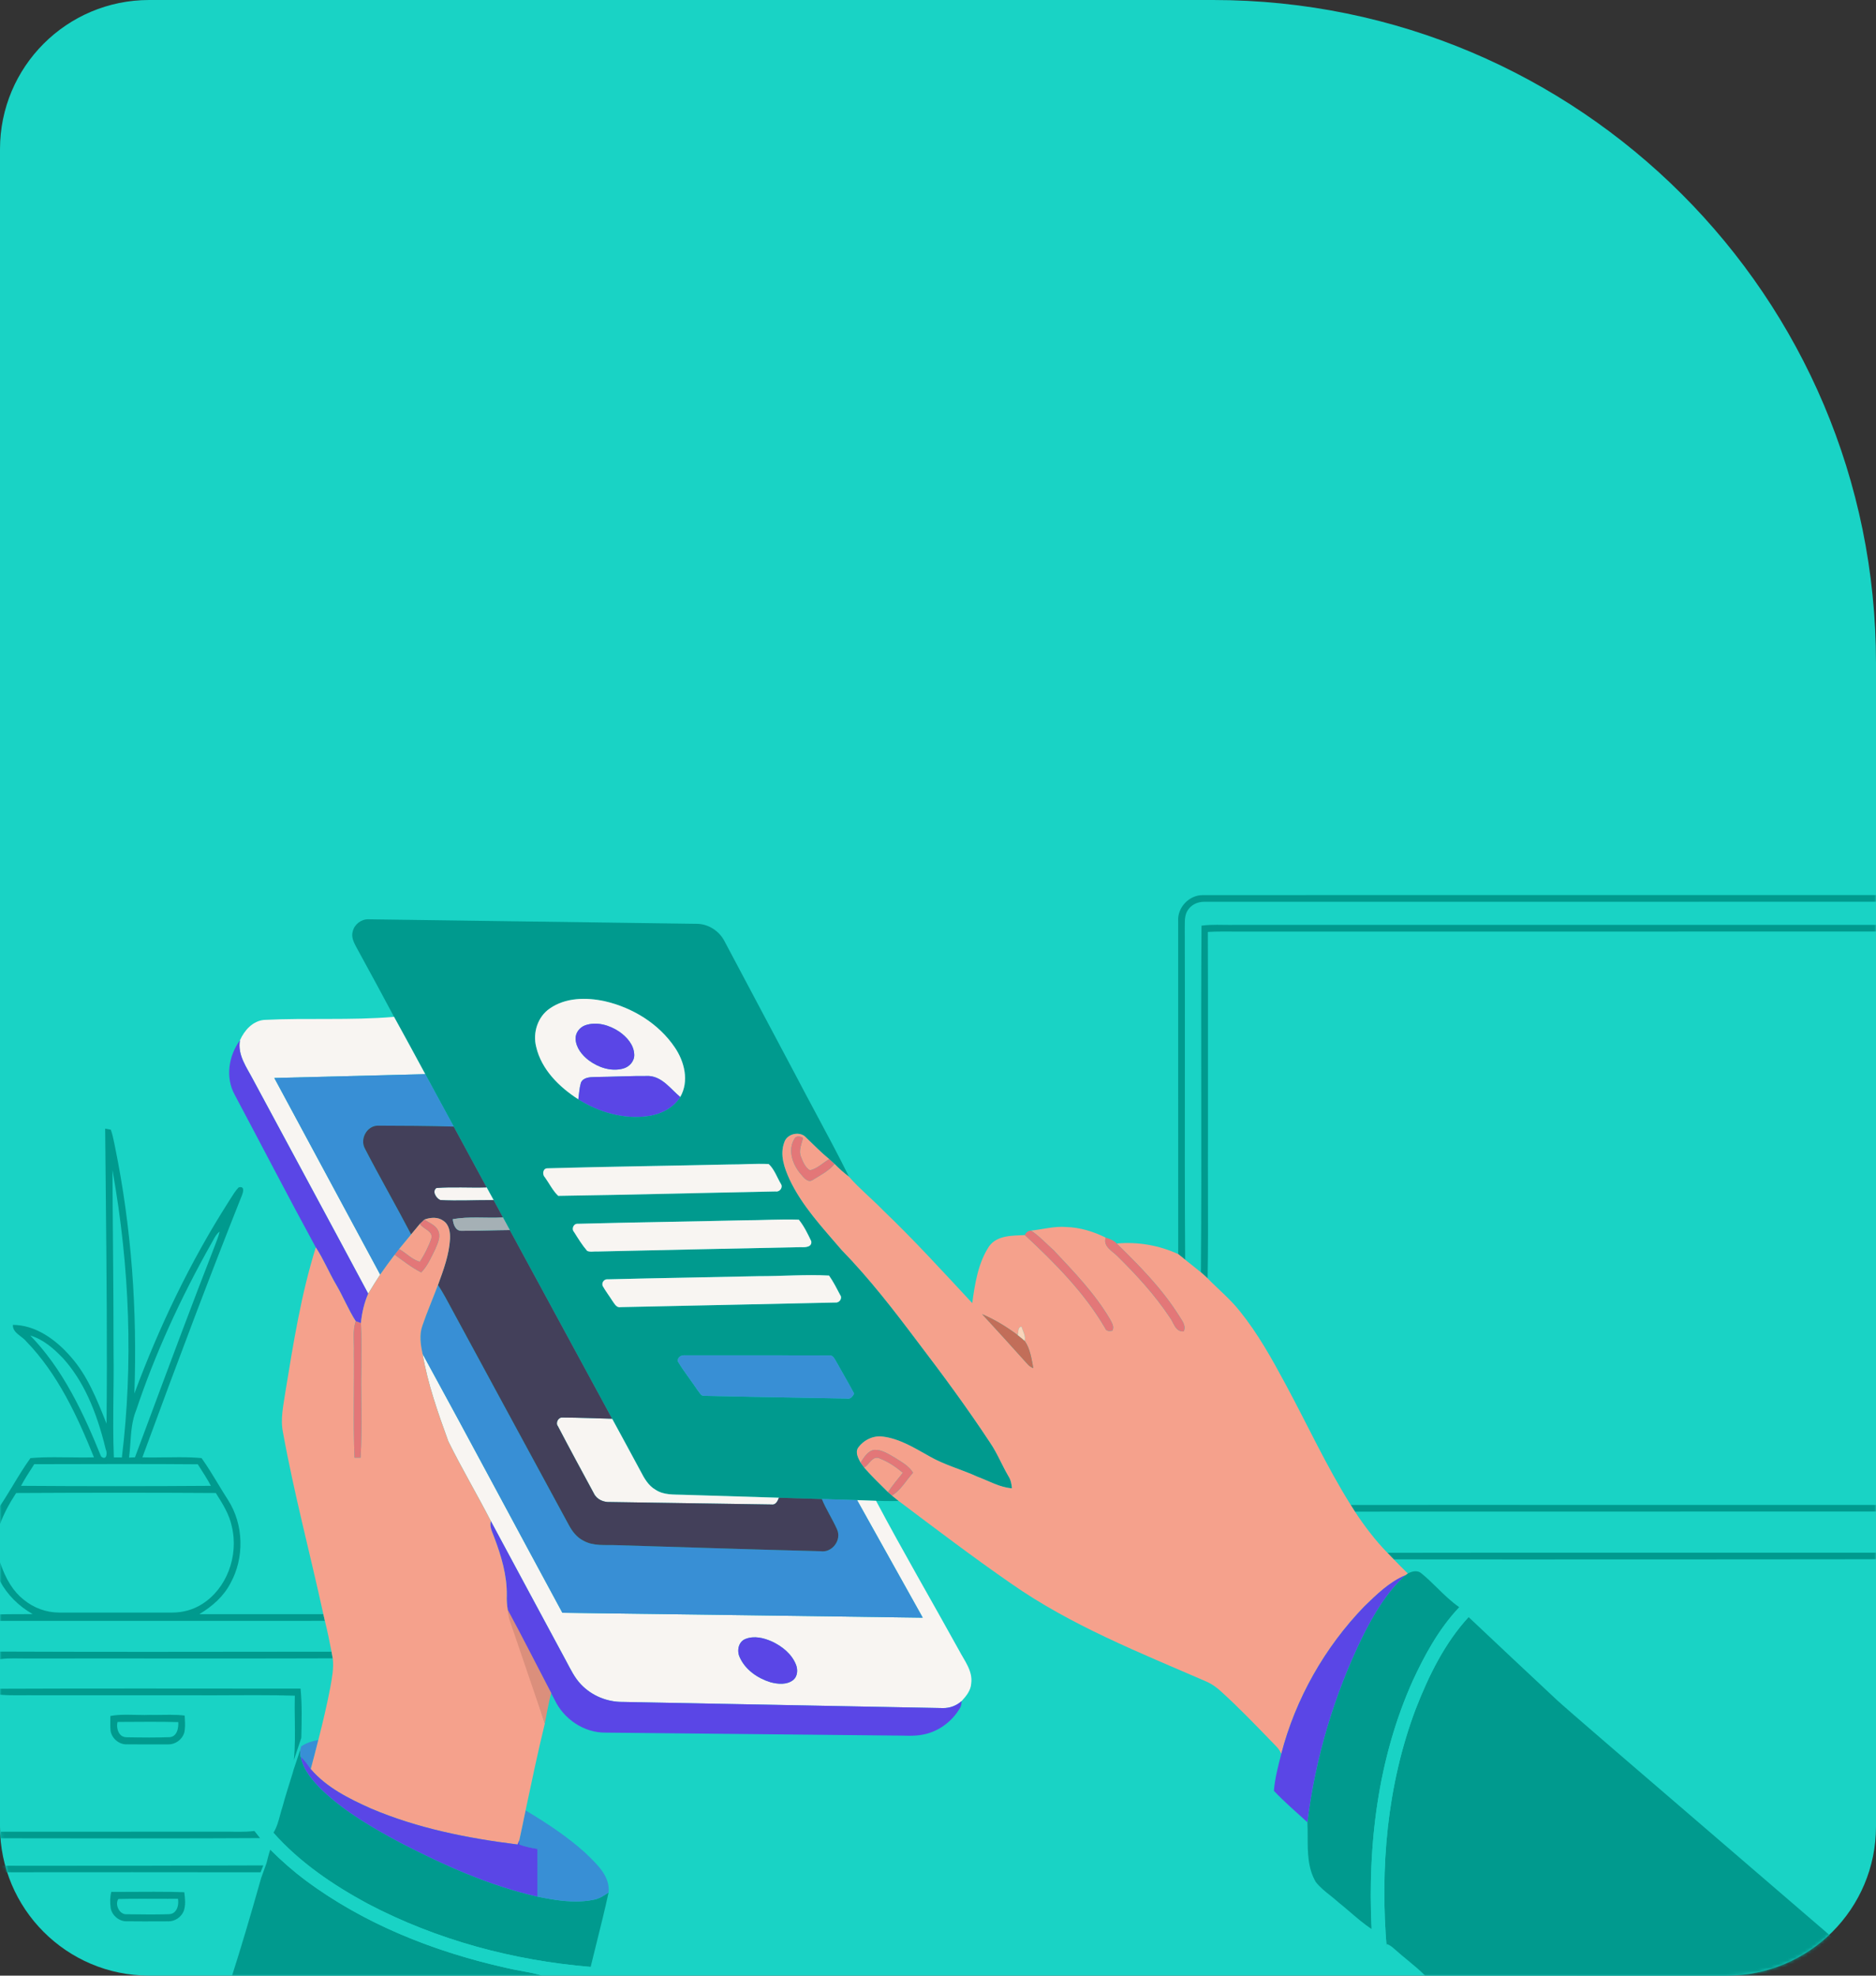 <svg width="566" height="596" viewBox="0 0 566 596" fill="none" xmlns="http://www.w3.org/2000/svg" xmlns:xlink="http://www.w3.org/1999/xlink">
	<rect x="0" y="0" width="566" height="596" fill="#333333" stroke="none"/>
	<desc>
			Created with Pixso.
	</desc>
	<defs/>
	<g style="mix-blend-mode:normal">
		<path id="Rectangle 81" d="M45 3.05e-5L366 0C476.45 0 566 89.54 566 200L566 551C566 575.85 545.85 596 521 596L45 596C20.14 596 0 575.85 0 551L0 45C0 20.14 20.14 3.05e-5 45 3.05e-5Z" fill="#19D3C5" fill-opacity="1" fill-rule="evenodd"/>
		<path id="Rectangle 81" d="M366 0C476.45 0 566 89.54 566 200L566 551C566 575.85 545.85 596 521 596L45 596C20.14 596 0 575.85 0 551L0 45C0 20.14 20.14 3.05e-5 45 3.05e-5L366 0ZM366 1C475.9 1 565 90.09 565 200L565 551C565 575.3 545.3 595 521 595L45 595C20.69 595 1 575.3 1 551L1 45C1 20.69 20.69 1 45 1L366 1Z" fill="#707070" fill-opacity="0" fill-rule="evenodd"/>
	</g>
	<mask id="mask1_926" mask-type="alpha" maskUnits="userSpaceOnUse" x="0" y="0" width="566" height="596">
		<g style="mix-blend-mode:normal">
			<path id="Rectangle 88" d="M45 3.05e-5L316 0C454.07 0 566 111.92 566 250L566 551C566 575.85 545.85 596 521 596L45 596C20.14 596 0 575.85 0 551L0 45C0 20.14 20.14 3.05e-5 45 3.05e-5Z" fill="#19D3C5" fill-opacity="1" fill-rule="evenodd"/>
			<path id="Rectangle 88" d="M316 0C454.07 0 566 111.92 566 250L566 551C566 575.85 545.85 596 521 596L45 596C20.14 596 0 575.85 0 551L0 45C0 20.14 20.14 3.05e-5 45 3.05e-5L316 0ZM316 1C453.51 1 565 112.48 565 250L565 551C565 575.3 545.3 595 521 595L45 595C20.69 595 1 575.3 1 551L1 45C1 20.69 20.69 1 45 1L316 1Z" fill="#707070" fill-opacity="0" fill-rule="evenodd"/>
		</g>
	</mask>
	<g mask="url(#mask1_926)">
		<g style="mix-blend-mode:normal">
			<path id="Path 86333" d="M486.04 596L429.98 595.99C428.31 594.32 426.46 592.8 424.67 591.32C423.49 590.35 422.26 589.34 421.11 588.3C420.97 588.18 420.83 588.06 420.67 587.92C419.98 587.32 419.27 586.7 418.36 586.48C418.36 586.68 418.37 586.97 418.38 587.27C418.4 587.61 418.41 587.98 418.42 588.2C417.32 575.49 417.42 563.1 418.71 551.39C420.11 538.71 422.94 526.67 427.11 515.61C429.36 509.83 431.49 505.18 433.82 500.96C436.64 495.84 439.67 491.54 443.08 487.83C451.86 496.14 460.84 504.54 469.53 512.67L469.64 512.78C475.02 517.81 560.54 590.87 566 596L486.04 596ZM163.59 595.99L70.02 595.99C72.72 587.55 75.42 578.48 78.79 566.56L80.41 562.06C80.41 562.06 81.05 559.36 81.54 557.98C84.98 561.43 88.58 564.56 92.23 567.29C108.64 579.49 129 588.36 152.74 593.66C154.23 594.03 155.76 594.3 157.24 594.57C159.34 594.95 161.51 595.35 163.59 595.99ZM178.2 593.37C166.39 592.39 154.78 590.33 143.67 587.23C132.2 584.02 121.23 579.7 111.07 574.37C105.28 571.25 100.29 568.15 95.83 564.88C90.64 561.08 86.28 557.16 82.5 552.9C83.51 551.28 84 549.43 84.49 547.63C84.7 546.82 84.93 545.98 85.2 545.17C85.99 542.17 87.86 536.3 87.88 536.24C87.94 536.04 88.01 535.83 88.07 535.62C88.24 535.09 88.42 534.53 88.55 533.98L90.66 527.66C90.51 528.52 90.53 529.29 90.73 530.01C91.57 534.09 94.39 537.3 97.31 540.16C104.33 546.81 112.99 551.71 120.55 555.78C128.28 559.77 134.74 562.8 140.85 565.3C148.38 568.38 155.36 570.62 162.17 572.17C165.64 572.88 169.68 573.63 173.68 573.63C175.59 573.63 177.33 573.47 179 573.13C180.78 572.83 182.32 571.82 183.62 570.9C182.49 576.12 181.17 581.39 179.9 586.49C179.35 588.71 178.75 591.11 178.2 593.37ZM413.82 581.95C411.5 580.4 409.34 578.55 407.26 576.76C406.14 575.8 404.98 574.81 403.8 573.87C403.02 573.16 402.18 572.49 401.37 571.84C399.82 570.62 398.23 569.34 396.99 567.77C394.54 563.61 394.53 558.76 394.53 554.07C394.53 552.64 394.52 551.16 394.45 549.74C395.64 540.1 397.66 530.45 400.44 521.08C403.22 511.72 406.8 502.54 411.06 493.79C414.13 487.64 418.07 480.63 423.97 475.23C424.07 475.17 424.21 475.07 424.34 474.97C424.48 474.87 424.65 474.75 424.74 474.68C425.58 474.24 426.39 474.01 427.09 474.01C427.73 474.01 428.3 474.2 428.77 474.58C430.48 475.96 432.08 477.53 433.63 479.05C435.7 481.08 437.85 483.18 440.28 484.86C433.71 491.8 429.34 500.34 426.26 507C416.63 528.45 412.44 553.66 413.82 581.95ZM43.36 579.64C41.37 579.64 39.74 579.63 38.24 579.61C38.21 579.61 38.17 579.61 38.13 579.61C35.92 579.61 33.84 577.89 33.4 575.68C33.14 573.77 33.2 572.15 33.59 570.73C34.24 570.74 34.93 570.74 35.72 570.74C37.42 570.74 39.16 570.73 40.83 570.72L41.08 570.72C42.82 570.71 44.62 570.7 46.4 570.7C50.08 570.7 52.91 570.74 55.6 570.84C55.83 572.68 56.06 574.63 55.47 576.42C54.75 578.31 52.84 579.63 50.83 579.63C50.73 579.63 50.63 579.63 50.54 579.62C49.56 579.63 48.56 579.63 47.6 579.63C46.25 579.64 44.76 579.64 43.36 579.64ZM38.27 577.49L38.95 577.49C41.02 577.52 43.17 577.55 45.29 577.55C47.46 577.55 49.36 577.52 51.11 577.46C51.88 577.4 52.5 577.08 52.96 576.49C53.78 575.46 53.88 573.92 53.7 572.82C52.74 572.83 51.74 572.83 50.64 572.83C49.29 572.83 47.93 572.82 46.61 572.82L46.43 572.82C45.2 572.82 43.92 572.81 42.65 572.81C39.86 572.81 37.72 572.83 35.7 572.88C35.17 573.68 35.19 574.88 35.75 575.93C36.27 576.91 37.15 577.49 38.09 577.49C38.15 577.49 38.21 577.49 38.27 577.49ZM78.61 564.83C69.42 564.81 56.41 564.8 39.93 564.8C20.29 564.8 2.3 564.81 0.31 564.82L0 562.85L0.1 562.85C1.89 562.85 6.75 562.86 13.16 562.86C29.92 562.86 60.82 562.84 79.44 562.75L78.61 564.83ZM38.91 554.6C18.76 554.6 0.18 554.56 0 554.56L0.24 552.58C0.32 552.58 1.78 552.58 4.18 552.58C5.24 552.58 6.49 552.58 7.89 552.58C22.47 552.58 51.56 552.58 68.06 552.57C68.28 552.57 68.51 552.57 68.75 552.57C69.31 552.57 69.87 552.58 70.42 552.58L70.53 552.59C71.11 552.59 71.72 552.6 72.31 552.6C73.63 552.6 75.19 552.57 76.79 552.35C77.36 553.09 77.93 553.79 78.51 554.51C69.38 554.57 56.06 554.6 38.91 554.6ZM88.66 530.96C89.06 526.95 89 522.83 88.95 518.87C88.91 516.48 88.88 513.98 88.95 511.55C85.47 511.44 81.78 511.39 77 511.39C74.71 511.39 72.38 511.4 70.13 511.41C68 511.42 65.58 511.44 63.23 511.44C61.43 511.44 59.83 511.43 58.31 511.42C50.24 511.42 42.07 511.42 34.01 511.42C25.96 511.42 17.78 511.42 9.71 511.42C9.47 511.41 9.23 511.41 8.99 511.41C8.34 511.41 7.69 511.42 7.06 511.42C6.43 511.43 5.74 511.43 5.11 511.43C3.6 511.43 1.82 511.41 0 511.25L0 509.46C12.03 509.41 24.93 509.39 40.6 509.39C50.38 509.39 60.33 509.4 69.95 509.4L70.32 509.41C76.99 509.41 83.9 509.42 90.68 509.42C91.15 514.21 91.03 519.11 90.91 523.86L90.9 524.29L88.66 530.96ZM43.77 526.25C41.65 526.25 39.91 526.24 38.29 526.22C38.23 526.23 38.16 526.23 38.1 526.23C37 526.23 35.9 525.8 35 525.02C34.11 524.25 33.53 523.22 33.36 522.13C33.25 521.01 33.27 519.87 33.29 518.76C33.29 518.39 33.3 518.03 33.3 517.67C34.72 517.4 36.25 517.29 38.25 517.29C39.13 517.29 40.02 517.31 40.88 517.33C41.76 517.35 42.69 517.38 43.58 517.38C44.23 517.38 44.81 517.36 45.35 517.34C45.79 517.35 46.25 517.36 46.76 517.36C47.52 517.36 48.29 517.34 49.03 517.33C49.76 517.32 50.53 517.31 51.28 517.31C53.08 517.31 54.45 517.38 55.72 517.55C55.73 517.91 55.75 518.27 55.77 518.62C55.84 519.99 55.91 521.44 55.57 522.8C54.92 524.8 52.92 526.25 50.81 526.25C50.72 526.25 50.63 526.25 50.54 526.24C49.4 526.24 48.26 526.25 47.15 526.25C46.05 526.25 44.91 526.25 43.77 526.25ZM38.18 524.09C40.33 524.13 42.64 524.17 44.98 524.17C47.28 524.17 49.33 524.13 51.26 524.06C52.24 523.95 52.95 523.38 53.38 522.37C53.82 521.33 53.82 520.14 53.78 519.52C51.23 519.45 48.52 519.42 45.26 519.42C42.69 519.42 40.08 519.44 37.56 519.46L37.33 519.46C36.7 519.47 36.08 519.47 35.46 519.48C35.15 520.74 35.42 522.2 36.13 523.11C36.63 523.75 37.36 524.09 38.18 524.09ZM0 500.53L0 498.24C13.23 498.29 27.8 498.32 44.55 498.32C59.01 498.32 73.71 498.3 87.93 498.28C91.95 498.28 96 498.27 100.02 498.27C100.17 499 100.29 499.66 100.39 500.28C89.87 500.32 78.85 500.33 64.66 500.33C57.66 500.33 50.36 500.33 44.5 500.33L43.37 500.32C37.56 500.32 30.97 500.32 24.62 500.32C18.64 500.32 13.34 500.32 8.42 500.33C8.19 500.33 7.96 500.33 7.71 500.33C7.12 500.33 6.56 500.32 5.88 500.31C5.29 500.31 4.65 500.3 4.05 500.3C2.94 500.3 1.47 500.32 0 500.53ZM62.63 488.98C54.98 488.98 47.33 488.98 39.68 488.98L39.16 488.98C31.67 488.98 24.18 488.98 16.69 488.98C11.13 488.98 5.56 488.98 0 488.98L0 487.02C1.64 486.96 3.3 486.96 4.85 486.96L5.49 486.96L5.61 486.96L5.72 486.96C7 486.96 8.44 486.96 9.86 486.93C5.61 484.52 2.2 481.08 0 477L0 471.3C1.8 476.58 4.07 480.16 7.14 482.58C10.18 485.09 13.99 486.47 17.87 486.47C17.95 486.47 18.04 486.47 18.13 486.47L51.87 486.47C51.9 486.47 51.94 486.47 51.97 486.47C55.2 486.47 58.28 485.61 60.89 483.96C68.3 479.37 72.1 469.5 69.94 460.5C69.21 456.92 67.24 453.78 65.33 450.75L65.12 450.41C55.86 450.35 46.05 450.32 35.95 450.32C26.09 450.32 15.93 450.35 4.87 450.41C2.69 453.74 1.1 456.8 0 459.77L0 454.33C1.38 452.27 2.68 450.12 3.95 448.03C5.59 445.31 7.3 442.49 9.19 439.88C11.31 439.69 13.65 439.61 16.55 439.61C18 439.61 19.48 439.63 20.91 439.65C22.32 439.67 23.85 439.69 25.28 439.69C26.4 439.69 27.41 439.67 28.35 439.65C23.36 427.27 17.44 414.47 7.91 404.65C7.46 404.09 6.84 403.62 6.24 403.16C5.05 402.25 3.81 401.31 3.88 399.68C7.13 399.7 10.4 400.69 13.61 402.62C16.31 404.25 18.93 406.51 21.39 409.35C26.41 415.03 29.24 422.18 31.98 429.08L32.14 429.51C32.38 406.83 32.15 383.77 31.93 361.46L31.93 361.36C31.86 354.52 31.79 347.44 31.73 340.48C32.15 340.56 32.99 340.72 33.43 340.8C33.91 342.13 34.2 343.54 34.48 344.9C34.55 345.28 34.63 345.68 34.72 346.07C37.16 358 38.88 370.44 39.84 383.06C40.76 395.19 41 407.75 40.54 420.4C44.33 410.17 48.57 400.23 53.14 390.86C57.91 381.06 63.18 371.63 68.79 362.81C69.05 362.41 69.32 361.99 69.57 361.58C70.29 360.43 71.03 359.24 71.98 358.23C72.21 358.16 72.41 358.13 72.58 358.13C72.88 358.13 73.1 358.23 73.23 358.43C73.67 359.09 72.98 360.71 72.64 361.49C63.76 383.82 54.61 407.92 42.96 439.65C43.84 439.67 44.78 439.69 45.86 439.69C47.21 439.69 48.59 439.67 49.92 439.65C51.26 439.63 52.64 439.61 54 439.61C56.68 439.61 58.85 439.69 60.81 439.87C62.59 442.36 64.21 445.03 65.77 447.61C66.76 449.25 67.78 450.94 68.84 452.57C71.14 456.19 72.43 460.49 72.54 464.99C72.66 469.46 71.62 473.83 69.54 477.61C68.56 479.5 67.2 481.29 65.5 482.93C64.01 484.35 62.21 485.71 60.15 486.95C64.43 486.96 69.15 486.96 75 486.96C80.79 486.96 86.79 486.96 92.08 486.95L97.55 486.95C97.7 487.61 97.86 488.29 98.02 488.97C86.4 488.98 74.82 488.98 62.63 488.98ZM36.68 441.66C27.65 441.66 18.45 441.68 10.33 441.71C10.2 441.91 10.07 442.11 9.95 442.31C8.71 444.22 7.44 446.2 6.35 448.24C15.97 448.31 25.62 448.34 35.03 448.34C44.66 448.34 54.3 448.31 63.63 448.24C62.55 446.21 61.28 444.25 60.06 442.34L59.9 442.1L59.67 441.74C52.73 441.68 45.21 441.66 36.68 441.66ZM9.13 402.9C13.69 407.6 17.75 413.21 21.55 420.08C25.22 426.7 28.13 433.55 30.49 439.37C30.82 439.66 31.12 439.8 31.37 439.8C31.6 439.8 31.8 439.68 31.94 439.45C32.25 438.93 32.24 437.92 31.92 437.3C28.97 425.02 24.88 416.27 19.05 409.79C17.37 408.03 15.93 406.73 14.52 405.68C12.71 404.34 10.94 403.43 9.13 402.9ZM66.27 371.54C65.37 372.18 64.85 373.15 64.34 374.09C64.21 374.33 64.07 374.59 63.93 374.83C54.31 391.84 46.64 408.83 41.13 425.31C39.81 428.47 39.57 431.92 39.34 435.25C39.24 436.72 39.13 438.25 38.93 439.72L40.72 439.64C42.17 435.75 43.68 431.7 45.01 428.13C51.42 410.92 58.07 393.08 64.87 375.67C65.38 374.39 65.91 373 66.27 371.54ZM33.93 352.97C33.96 360.45 34.03 368.07 34.09 375.44L34.09 375.58C34.18 386.43 34.27 397.65 34.26 408.72C34.32 412.95 34.27 417.26 34.22 421.43C34.16 427.41 34.09 433.6 34.35 439.66C35.17 439.66 35.99 439.67 36.77 439.68C40.17 411.72 39.22 382.55 33.93 352.97ZM458.52 470.44C453.06 470.44 447.35 470.43 442.32 470.43C436.69 470.42 431.6 470.42 426.43 470.42C424.36 470.42 422.42 470.42 420.51 470.42C420.39 470.3 420.27 470.17 420.15 470.05C419.69 469.58 419.08 468.95 418.59 468.44C429.3 468.41 439.7 468.41 447.57 468.41C452.17 468.41 456.78 468.41 461.38 468.41C466.13 468.41 470.87 468.41 475.62 468.41C479.48 468.41 570.15 468.41 573.3 468.41L573.3 470.36C565.25 470.42 469.5 470.44 458.52 470.44ZM408.8 456.03C408.34 455.3 407.93 454.65 407.54 454.03C416.58 454 426.32 453.99 438.19 453.99C444.76 453.99 451.51 453.99 456.94 453.99L458.67 454L458.84 454C464.47 454 470.29 454 476.01 454C479.64 454 570.18 454 573.3 454L573.3 455.99C565.24 456.01 469.54 456.02 458.67 456.02C453.7 456.02 448.65 456.02 443.77 456.01L443.32 456.01C438.57 456.01 433.65 456.01 428.82 456.01C421.07 456.01 414.71 456.02 408.8 456.03ZM268.89 452.83C267.35 452.83 265.81 452.8 264.31 452.75C262.74 452.68 260.68 452.6 258.59 452.55C256.84 452.5 255.03 452.44 253.43 452.39C251.64 452.33 249.79 452.28 247.96 452.22C246.18 452.16 244.37 452.11 242.62 452.06C240.12 451.98 237.53 451.9 235 451.83C229.3 451.65 223.52 451.47 217.92 451.3C214.04 451.19 210.01 451.06 206.07 450.94C205.66 450.93 205.25 450.92 204.84 450.91C202.41 450.87 199.89 450.82 197.81 449.44C195.66 448.23 194.44 446.11 193.18 443.67C191.44 440.42 189.66 437.14 187.93 433.96L187.87 433.85C186.82 431.93 185.75 429.95 184.69 428C181.84 422.74 178.99 417.48 176.13 412.22C168.83 398.75 161.28 384.82 153.81 371.08C153.48 370.45 153.14 369.83 152.8 369.21C152.46 368.59 152.08 367.89 151.75 367.27L151.5 366.82C150.59 365.12 149.76 363.58 148.93 362.04C148.54 361.33 148.14 360.61 147.76 359.91C147.47 359.37 147.13 358.75 146.83 358.21C145.59 355.91 144.34 353.61 143.1 351.31L142.99 351.12C140.99 347.43 138.92 343.61 136.89 339.86C135.49 337.29 134.07 334.67 132.69 332.13L132.47 331.72C131.11 329.22 129.69 326.59 128.31 324.05C127.33 322.26 126.35 320.44 125.4 318.69C123.29 314.79 121.08 310.7 118.89 306.76C115.46 300.31 111.91 293.79 108.47 287.5L107.43 285.59C106.66 284.14 105.94 282.59 106.42 281.02C106.88 278.91 108.89 277.32 111.08 277.32C111.19 277.32 111.31 277.32 111.42 277.33C144.03 277.77 177.19 278.22 209.99 278.69C210.04 278.69 210.1 278.69 210.16 278.69C211.89 278.69 213.61 279.2 215.13 280.17C216.64 281.13 217.85 282.46 218.63 284.02C222.35 291.02 226.11 298.11 229.75 304.96C232.92 310.94 236.52 317.72 239.99 324.24C242.05 328.19 244.18 332.17 246.24 336.01C249.56 342.2 252.99 348.6 256.15 355C254.6 353.82 253.14 352.52 251.79 351.14C251.31 350.68 250.79 350.21 250.19 349.68C248.35 348.19 246.63 346.51 244.97 344.89C244.37 344.31 243.75 343.7 243.13 343.11C242.5 342.41 241.56 342.03 240.49 342.03C239.66 342.03 238.82 342.26 238.13 342.7C237.39 343.17 236.87 343.82 236.63 344.58C235.21 348.33 236.63 352.36 238.22 355.8C241.45 362.68 246.51 368.53 251.41 374.18C252.21 375.1 253.08 376.1 253.88 377.04C262.48 385.87 270.06 395.74 277.09 405.1C283.25 413.18 291.28 423.91 298.74 435.25C300.01 437.12 301.04 439.16 302.04 441.15C302.74 442.55 303.47 443.99 304.27 445.37C305.04 446.55 305.23 447.92 305.31 448.99C302.68 448.79 300.24 447.74 297.88 446.72C296.93 446.31 295.93 445.88 294.95 445.52C293.05 444.64 291.05 443.89 289.11 443.16C286.18 442.06 283.15 440.92 280.39 439.32C279.84 439.01 279.28 438.7 278.75 438.4C274.87 436.21 270.86 433.95 266.36 433.39C266.04 433.34 265.71 433.32 265.38 433.32C262.86 433.32 260.36 434.66 258.85 436.82C258.07 438.16 258.81 439.62 259.47 440.9C259.52 441.01 259.59 441.13 259.64 441.24C259.82 441.48 260.1 441.87 260.36 442.22L260.5 442.42L260.73 442.73C262.39 444.67 264.24 446.49 266.02 448.26C266.63 448.86 267.31 449.53 267.92 450.14C267.93 450.15 268.73 450.84 269.09 451.17C269.78 451.75 270.5 452.32 271.13 452.81C270.36 452.82 269.61 452.83 268.89 452.83ZM212.53 421.09C221.18 421.29 229.98 421.45 238.48 421.6C244 421.69 249.71 421.79 255.35 421.91C255.51 421.95 255.67 421.97 255.82 421.97C256.79 421.97 257.35 421.08 257.7 420.42C256.63 418.4 255.48 416.38 254.37 414.43C253.7 413.27 252.95 411.94 252.25 410.67C252.2 410.59 252.14 410.49 252.09 410.4C251.68 409.69 251.22 408.88 250.35 408.88C250.28 408.88 250.2 408.88 250.13 408.89C244.5 408.87 238.35 408.86 230.77 408.86C226.72 408.86 222.67 408.87 218.75 408.87L218.55 408.87C214.68 408.87 210.67 408.87 206.73 408.87C206.62 408.86 206.51 408.85 206.41 408.85C205.78 408.85 205.19 409.09 204.85 409.49C204.56 409.82 204.44 410.25 204.51 410.71C205.59 412.52 206.83 414.25 208.04 415.92C208.84 417.05 209.67 418.2 210.45 419.37C210.6 419.54 210.74 419.75 210.89 419.96C211.28 420.52 211.67 421.1 212.36 421.1C212.41 421.1 212.47 421.1 212.53 421.09ZM183.2 385.93C182.72 385.93 182.27 386.17 181.99 386.58C181.71 386.99 181.66 387.49 181.84 387.94C182.37 388.89 182.99 389.8 183.6 390.68C183.99 391.26 184.4 391.86 184.78 392.46C184.88 392.6 184.99 392.75 185.08 392.9C185.54 393.59 186.07 394.37 186.94 394.37C187.05 394.37 187.17 394.36 187.3 394.33C197.18 394.11 207.17 393.9 216.83 393.7C228.39 393.46 240.33 393.21 252.12 392.94C252.16 392.95 252.21 392.95 252.25 392.95C252.8 392.95 253.35 392.59 253.61 392.05C253.84 391.56 253.8 391.06 253.49 390.66C253.43 390.55 253.37 390.44 253.31 390.33L253.21 390.14C252.28 388.35 251.31 386.5 250.13 384.81C248.52 384.72 246.79 384.68 244.87 384.68C242.26 384.68 239.63 384.76 237.08 384.83C234.55 384.91 231.86 384.99 229.28 384.99C229.17 384.99 229.07 384.99 228.96 384.99C222.38 385.14 215.72 385.27 209.27 385.39C200.8 385.55 192.04 385.72 183.42 385.94C183.35 385.93 183.27 385.93 183.2 385.93ZM174.17 369.18C173.64 369.18 173.17 369.52 172.94 370.06C172.7 370.63 172.8 371.26 173.19 371.66C173.33 371.88 173.47 372.1 173.61 372.33C174.68 374.03 175.81 375.81 177.14 377.35C177.48 377.52 177.87 377.59 178.4 377.59C178.63 377.59 178.87 377.58 179.11 377.56C179.34 377.55 179.6 377.53 179.82 377.53C179.95 377.53 180.07 377.54 180.18 377.55C203.05 377.04 222.26 376.62 241.66 376.24C241.87 376.25 242.07 376.26 242.26 376.26C243.38 376.26 244.14 376.03 244.51 375.59C244.76 375.3 244.84 374.91 244.76 374.44C243.69 372.21 242.59 369.9 241.01 367.96C239.93 367.92 238.8 367.9 237.55 367.9C235.34 367.9 233.08 367.96 230.91 368.02C228.77 368.08 226.56 368.14 224.39 368.14C217.05 368.31 209.58 368.45 202.36 368.59C193.17 368.76 183.63 368.94 174.29 369.19C174.24 369.18 174.2 369.18 174.17 369.18ZM165.15 352.45C164.62 352.45 164.22 352.72 164.02 353.22C163.75 353.86 163.92 354.71 164.4 355.17C164.85 355.8 165.27 356.47 165.68 357.11C166.48 358.39 167.32 359.71 168.42 360.76C182.13 360.56 196.08 360.25 209.57 359.95C217.56 359.77 225.84 359.59 234.01 359.43C234.1 359.44 234.19 359.45 234.28 359.45C234.83 359.45 235.38 359.11 235.66 358.58C235.91 358.1 235.89 357.57 235.6 357.15C235.22 356.51 234.88 355.82 234.54 355.15C233.82 353.71 233.08 352.22 231.91 351.16C231.1 351.13 230.26 351.11 229.31 351.11C227.82 351.11 226.29 351.15 224.82 351.2L224.71 351.21C223.23 351.25 221.7 351.3 220.2 351.3C220.1 351.3 219.99 351.3 219.88 351.3C212.53 351.47 205.07 351.61 197.85 351.74C187.14 351.94 176.05 352.14 165.15 352.45ZM176.15 301.33C172.07 301.33 168.6 302.32 165.84 304.26C162.34 306.67 160.66 311.4 161.76 315.77C163.47 323.22 169.63 328.51 174.49 331.64C177.14 333.3 179.94 334.6 182.8 335.5C185.83 336.46 188.86 336.95 191.82 336.95C193.16 336.95 194.49 336.85 195.78 336.65C199.9 336.02 203.34 333.95 205.23 330.94C208.12 325.93 206.28 319.93 203.59 315.98C198.97 309.13 191.24 304.05 182.4 302.03C180.23 301.57 178.13 301.33 176.15 301.33ZM364.34 385.64C363.6 384.94 362.97 384.36 362.31 383.81C362.47 365.47 362.45 346.83 362.42 328.79C362.4 312.59 362.38 295.76 362.5 279.25C364.18 279.02 365.86 278.99 367.13 278.99C367.81 278.99 368.48 279 369.14 279.01C369.79 279.02 370.48 279.03 371.14 279.03C371.45 279.03 371.74 279.02 372.02 279.02C391.13 279.02 410.31 279.02 429.03 279.02C447.75 279.02 554.19 279.02 573.3 279.02L573.3 281.02C557.56 281.04 455.24 281.04 442.59 281.04C436.89 281.04 431.19 281.04 425.5 281.04L422.96 281.04L421.31 281.04C415.24 281.04 409.17 281.04 403.1 281.04C391.21 281.04 381.54 281.04 372.64 281.04C372.29 281.04 371.94 281.04 371.59 281.03C370.77 281.03 369.92 281.02 369.07 281.02C367.2 281.02 365.76 281.06 364.41 281.14C364.46 294.17 364.46 307.41 364.45 320.22C364.44 327.74 364.44 335.58 364.45 343.23C364.42 348.54 364.44 353.95 364.45 359.17C364.47 367.84 364.5 376.83 364.34 385.64ZM357.57 380.02C357.41 379.89 357.25 379.76 357.09 379.62C356.58 379.21 356 378.73 355.47 378.33C355.46 357.62 355.46 336.59 355.46 316.26C355.46 303.82 355.46 290.61 355.46 277.8C355.35 275.88 356.1 273.91 357.52 272.41C358.94 270.9 360.87 270.04 362.8 270.04C362.85 270.04 362.89 270.04 362.94 270.04C376.93 270.02 391.82 270.02 411.23 270.02C419.89 270.02 428.55 270.02 437.22 270.02L439.01 270.02C448.33 270.02 457.65 270.02 466.96 270.02C473.86 270.02 567.36 270.02 573.3 270.02L573.3 272.03C560.05 272.04 458.73 272.04 441.78 272.04C433.21 272.04 424.64 272.04 416.06 272.04C408.2 272.04 400.33 272.04 392.47 272.04C381.26 272.04 372.07 272.04 363.54 272.04C363.46 272.04 363.37 272.04 363.29 272.04C361.26 272.04 359.39 272.99 358.4 274.53C357.47 275.87 357.46 277.51 357.46 279.1C357.46 279.31 357.46 279.54 357.45 279.74C357.51 294.33 357.49 309.16 357.48 323.51C357.46 342 357.44 361.22 357.57 380.02Z" fill="#009A8E" fill-opacity="1" fill-rule="nonzero"/>
			<path id="Path 86333" d="M429.98 595.99C428.31 594.32 426.46 592.8 424.67 591.32C423.49 590.35 422.26 589.34 421.11 588.3C420.97 588.18 420.83 588.06 420.67 587.92C419.98 587.32 419.27 586.7 418.36 586.48C418.36 586.68 418.37 586.97 418.38 587.27C418.4 587.61 418.41 587.98 418.42 588.2C417.32 575.49 417.42 563.1 418.71 551.39C420.11 538.71 422.94 526.67 427.11 515.61C429.36 509.83 431.49 505.18 433.82 500.96C436.64 495.84 439.67 491.54 443.08 487.83C451.86 496.14 460.84 504.54 469.53 512.67L469.64 512.78C475.02 517.81 560.54 590.87 566 596L486.04 596L429.98 595.99ZM70.02 595.99C72.72 587.55 75.42 578.48 78.79 566.56L80.41 562.06C80.41 562.06 81.05 559.36 81.54 557.98C84.98 561.43 88.58 564.56 92.23 567.29C108.64 579.49 129 588.36 152.74 593.66C154.23 594.03 155.76 594.3 157.24 594.57C159.34 594.95 161.51 595.35 163.59 595.99L70.02 595.99ZM143.67 587.23C132.2 584.02 121.23 579.7 111.07 574.37C105.28 571.25 100.29 568.15 95.83 564.88C90.64 561.08 86.28 557.16 82.5 552.9C83.51 551.28 84 549.43 84.49 547.63C84.7 546.82 84.93 545.98 85.2 545.17C85.99 542.17 87.86 536.3 87.88 536.24C87.94 536.04 88.01 535.83 88.07 535.62C88.24 535.09 88.42 534.53 88.55 533.98L90.66 527.66C90.51 528.52 90.53 529.29 90.73 530.01C91.57 534.09 94.39 537.3 97.31 540.16C104.33 546.81 112.99 551.71 120.55 555.78C128.28 559.77 134.74 562.8 140.85 565.3C148.38 568.38 155.36 570.62 162.17 572.17C165.64 572.88 169.68 573.63 173.68 573.63C175.59 573.63 177.33 573.47 179 573.13C180.78 572.83 182.32 571.82 183.62 570.9C182.49 576.12 181.17 581.39 179.9 586.49C179.35 588.71 178.75 591.11 178.2 593.37C166.39 592.39 154.78 590.33 143.67 587.23ZM407.26 576.76C406.14 575.8 404.98 574.81 403.8 573.87C403.02 573.16 402.18 572.49 401.37 571.84C399.82 570.62 398.23 569.34 396.99 567.77C394.54 563.61 394.53 558.76 394.53 554.07C394.53 552.64 394.52 551.16 394.45 549.74C395.64 540.1 397.66 530.45 400.44 521.08C403.22 511.72 406.8 502.54 411.06 493.79C414.13 487.64 418.07 480.63 423.97 475.23C424.07 475.17 424.21 475.07 424.34 474.97C424.48 474.87 424.65 474.75 424.74 474.68C425.58 474.24 426.39 474.01 427.09 474.01C427.73 474.01 428.3 474.2 428.77 474.58C430.48 475.96 432.08 477.53 433.63 479.05C435.7 481.08 437.85 483.18 440.28 484.86C433.71 491.8 429.34 500.34 426.26 507C416.63 528.45 412.44 553.66 413.82 581.95C411.5 580.4 409.34 578.55 407.26 576.76ZM38.24 579.61C38.21 579.61 38.17 579.61 38.13 579.61C35.92 579.61 33.84 577.89 33.4 575.68C33.14 573.77 33.2 572.15 33.59 570.73C34.24 570.74 34.93 570.74 35.72 570.74C37.42 570.74 39.16 570.73 40.83 570.72L41.08 570.72C42.82 570.71 44.62 570.7 46.4 570.7C50.08 570.7 52.91 570.74 55.6 570.84C55.83 572.68 56.06 574.63 55.47 576.42C54.75 578.31 52.84 579.63 50.83 579.63C50.73 579.63 50.63 579.63 50.54 579.62C49.56 579.63 48.56 579.63 47.6 579.63C46.25 579.64 44.76 579.64 43.36 579.64C41.37 579.64 39.74 579.63 38.24 579.61ZM38.95 577.49C41.02 577.52 43.17 577.55 45.29 577.55C47.46 577.55 49.36 577.52 51.11 577.46C51.88 577.4 52.5 577.08 52.96 576.49C53.78 575.46 53.88 573.92 53.7 572.82C52.74 572.83 51.74 572.83 50.64 572.83C49.29 572.83 47.93 572.82 46.61 572.82L46.43 572.82C45.2 572.82 43.92 572.81 42.65 572.81C39.86 572.81 37.72 572.83 35.7 572.88C35.17 573.68 35.19 574.88 35.75 575.93C36.27 576.91 37.15 577.49 38.09 577.49C38.15 577.49 38.21 577.49 38.27 577.49L38.95 577.49ZM39.93 564.8C20.29 564.8 2.3 564.81 0.31 564.82L0 562.85L0.1 562.85C1.89 562.85 6.75 562.86 13.16 562.86C29.92 562.86 60.82 562.84 79.44 562.75L78.61 564.83C69.42 564.81 56.41 564.8 39.93 564.8ZM0 554.56L0.24 552.58C0.32 552.58 1.78 552.58 4.18 552.58C5.24 552.58 6.49 552.58 7.89 552.58C22.47 552.58 51.56 552.58 68.06 552.57C68.28 552.57 68.51 552.57 68.75 552.57C69.31 552.57 69.87 552.58 70.42 552.58L70.53 552.59C71.11 552.59 71.72 552.6 72.31 552.6C73.63 552.6 75.19 552.57 76.79 552.35C77.36 553.09 77.93 553.79 78.51 554.51C69.38 554.57 56.06 554.6 38.91 554.6C18.76 554.6 0.18 554.56 0 554.56ZM88.95 518.87C88.91 516.48 88.88 513.98 88.95 511.55C85.47 511.44 81.78 511.39 77 511.39C74.71 511.39 72.38 511.4 70.13 511.41C68 511.42 65.58 511.44 63.23 511.44C61.43 511.44 59.83 511.43 58.31 511.42C50.24 511.42 42.07 511.42 34.01 511.42C25.96 511.42 17.78 511.42 9.71 511.42C9.47 511.41 9.23 511.41 8.99 511.41C8.34 511.41 7.69 511.42 7.06 511.42C6.43 511.43 5.74 511.43 5.11 511.43C3.6 511.43 1.82 511.41 0 511.25L0 509.46C12.03 509.41 24.93 509.39 40.6 509.39C50.38 509.39 60.33 509.4 69.95 509.4L70.32 509.41C76.99 509.41 83.9 509.42 90.68 509.42C91.15 514.21 91.03 519.11 90.91 523.86L90.9 524.29L88.66 530.96C89.06 526.95 89 522.83 88.95 518.87ZM38.29 526.22C38.23 526.23 38.16 526.23 38.1 526.23C37 526.23 35.9 525.8 35 525.02C34.11 524.25 33.53 523.22 33.36 522.13C33.25 521.01 33.27 519.87 33.29 518.76C33.29 518.39 33.3 518.03 33.3 517.67C34.72 517.4 36.25 517.29 38.25 517.29C39.13 517.29 40.02 517.31 40.88 517.33C41.76 517.35 42.69 517.38 43.58 517.38C44.23 517.38 44.81 517.36 45.35 517.34C45.79 517.35 46.25 517.36 46.76 517.36C47.52 517.36 48.29 517.34 49.03 517.33C49.76 517.32 50.53 517.31 51.28 517.31C53.08 517.31 54.45 517.38 55.72 517.55C55.73 517.91 55.75 518.27 55.77 518.62C55.84 519.99 55.91 521.44 55.57 522.8C54.92 524.8 52.92 526.25 50.81 526.25C50.72 526.25 50.63 526.25 50.54 526.24C49.4 526.24 48.26 526.25 47.15 526.25C46.05 526.25 44.91 526.25 43.77 526.25C41.65 526.25 39.91 526.24 38.29 526.22ZM44.98 524.17C47.28 524.17 49.33 524.13 51.26 524.06C52.24 523.95 52.95 523.38 53.38 522.37C53.82 521.33 53.82 520.14 53.78 519.52C51.23 519.45 48.52 519.42 45.26 519.42C42.69 519.42 40.08 519.44 37.56 519.46L37.33 519.46C36.7 519.47 36.08 519.47 35.46 519.48C35.15 520.74 35.42 522.2 36.13 523.11C36.63 523.75 37.36 524.09 38.18 524.09C40.33 524.13 42.64 524.17 44.98 524.17ZM0 498.24C13.23 498.29 27.8 498.32 44.55 498.32C59.01 498.32 73.71 498.3 87.93 498.28C91.95 498.28 96 498.27 100.02 498.27C100.17 499 100.29 499.66 100.39 500.28C89.87 500.32 78.85 500.33 64.66 500.33C57.66 500.33 50.36 500.33 44.5 500.33L43.37 500.32C37.56 500.32 30.97 500.32 24.62 500.32C18.64 500.32 13.34 500.32 8.42 500.33C8.19 500.33 7.96 500.33 7.71 500.33C7.12 500.33 6.56 500.32 5.88 500.31C5.29 500.31 4.65 500.3 4.05 500.3C2.94 500.3 1.47 500.32 0 500.53L0 498.24ZM39.68 488.98L39.16 488.98C31.67 488.98 24.18 488.98 16.69 488.98C11.13 488.98 5.56 488.98 0 488.98L0 487.02C1.64 486.96 3.3 486.96 4.85 486.96L5.49 486.96L5.61 486.96L5.72 486.96C7 486.96 8.44 486.96 9.86 486.93C5.61 484.52 2.2 481.08 0 477L0 471.3C1.8 476.58 4.07 480.16 7.14 482.58C10.18 485.09 13.99 486.47 17.87 486.47C17.95 486.47 18.04 486.47 18.13 486.47L51.87 486.47C51.9 486.47 51.94 486.47 51.97 486.47C55.2 486.47 58.28 485.61 60.89 483.96C68.3 479.37 72.1 469.5 69.94 460.5C69.21 456.92 67.24 453.78 65.33 450.75L65.12 450.41C55.86 450.35 46.05 450.32 35.95 450.32C26.09 450.32 15.93 450.35 4.87 450.41C2.69 453.74 1.1 456.8 0 459.77L0 454.33C1.38 452.27 2.68 450.12 3.95 448.03C5.59 445.31 7.3 442.49 9.19 439.88C11.31 439.69 13.65 439.61 16.55 439.61C18 439.61 19.48 439.63 20.91 439.65C22.32 439.67 23.85 439.69 25.28 439.69C26.4 439.69 27.41 439.67 28.35 439.65C23.36 427.27 17.44 414.47 7.91 404.65C7.46 404.09 6.84 403.62 6.24 403.16C5.05 402.25 3.81 401.31 3.88 399.68C7.13 399.7 10.4 400.69 13.61 402.62C16.31 404.25 18.93 406.51 21.39 409.35C26.41 415.03 29.24 422.18 31.98 429.08L32.14 429.51C32.38 406.83 32.15 383.77 31.93 361.46L31.93 361.36C31.86 354.52 31.79 347.44 31.73 340.48C32.15 340.56 32.99 340.72 33.43 340.8C33.91 342.13 34.2 343.54 34.48 344.9C34.55 345.28 34.63 345.68 34.72 346.07C37.16 358 38.88 370.44 39.84 383.06C40.76 395.19 41 407.75 40.54 420.4C44.33 410.17 48.57 400.23 53.14 390.86C57.91 381.06 63.18 371.63 68.79 362.81C69.05 362.41 69.32 361.99 69.57 361.58C70.29 360.43 71.03 359.24 71.98 358.23C72.21 358.16 72.41 358.13 72.58 358.13C72.88 358.13 73.1 358.23 73.23 358.43C73.67 359.09 72.98 360.71 72.64 361.49C63.76 383.82 54.61 407.92 42.96 439.65C43.84 439.67 44.78 439.69 45.86 439.69C47.21 439.69 48.59 439.67 49.92 439.65C51.26 439.63 52.64 439.61 54 439.61C56.68 439.61 58.85 439.69 60.81 439.87C62.59 442.36 64.21 445.03 65.77 447.61C66.76 449.25 67.78 450.94 68.84 452.57C71.14 456.19 72.43 460.49 72.54 464.99C72.66 469.46 71.62 473.83 69.54 477.61C68.56 479.5 67.2 481.29 65.5 482.93C64.01 484.35 62.21 485.71 60.15 486.95C64.43 486.96 69.15 486.96 75 486.96C80.79 486.96 86.79 486.96 92.08 486.95L97.55 486.95C97.7 487.61 97.86 488.29 98.02 488.97C86.4 488.98 74.82 488.98 62.63 488.98C54.98 488.98 47.33 488.98 39.68 488.98ZM10.33 441.71C10.2 441.91 10.07 442.11 9.95 442.31C8.71 444.22 7.44 446.2 6.35 448.24C15.97 448.31 25.62 448.34 35.03 448.34C44.66 448.34 54.3 448.31 63.63 448.24C62.55 446.21 61.28 444.25 60.06 442.34L59.9 442.1L59.67 441.74C52.73 441.68 45.21 441.66 36.68 441.66C27.65 441.66 18.45 441.68 10.33 441.71ZM21.55 420.08C25.22 426.7 28.13 433.55 30.49 439.37C30.82 439.66 31.12 439.8 31.37 439.8C31.6 439.8 31.8 439.68 31.94 439.45C32.25 438.93 32.24 437.92 31.92 437.3C28.97 425.02 24.88 416.27 19.05 409.79C17.37 408.03 15.93 406.73 14.52 405.68C12.71 404.34 10.94 403.43 9.13 402.9C13.69 407.6 17.75 413.21 21.55 420.08ZM64.34 374.09C64.21 374.33 64.07 374.59 63.93 374.83C54.31 391.84 46.64 408.83 41.13 425.31C39.81 428.47 39.57 431.92 39.34 435.25C39.24 436.72 39.13 438.25 38.93 439.72L40.72 439.64C42.17 435.75 43.68 431.7 45.01 428.13C51.42 410.92 58.07 393.08 64.87 375.67C65.38 374.39 65.91 373 66.27 371.54C65.37 372.18 64.85 373.15 64.34 374.09ZM34.09 375.44L34.09 375.58C34.18 386.43 34.27 397.65 34.26 408.72C34.32 412.95 34.27 417.26 34.22 421.43C34.16 427.41 34.09 433.6 34.35 439.66C35.17 439.66 35.99 439.67 36.77 439.68C40.17 411.72 39.22 382.55 33.93 352.97C33.96 360.45 34.03 368.07 34.09 375.44ZM442.32 470.43C436.69 470.42 431.6 470.42 426.43 470.42C424.36 470.42 422.42 470.42 420.51 470.42C420.39 470.3 420.27 470.17 420.15 470.05C419.69 469.58 419.08 468.95 418.59 468.44C429.3 468.41 439.7 468.41 447.57 468.41C452.17 468.41 456.78 468.41 461.38 468.41C466.13 468.41 470.87 468.41 475.62 468.41C479.48 468.41 570.15 468.41 573.3 468.41L573.3 470.36C565.25 470.42 469.5 470.44 458.52 470.44C453.06 470.44 447.35 470.43 442.32 470.43ZM407.54 454.03C416.58 454 426.32 453.99 438.19 453.99C444.76 453.99 451.51 453.99 456.94 453.99L458.67 454L458.84 454C464.47 454 470.29 454 476.01 454C479.64 454 570.18 454 573.3 454L573.3 455.99C565.24 456.01 469.54 456.02 458.67 456.02C453.7 456.02 448.65 456.02 443.77 456.01L443.32 456.01C438.57 456.01 433.65 456.01 428.82 456.01C421.07 456.01 414.71 456.02 408.8 456.03C408.34 455.3 407.93 454.65 407.54 454.03ZM264.31 452.75C262.74 452.68 260.68 452.6 258.59 452.55C256.84 452.5 255.03 452.44 253.43 452.39C251.64 452.33 249.79 452.28 247.96 452.22C246.18 452.16 244.37 452.11 242.62 452.06C240.12 451.98 237.53 451.9 235 451.83C229.3 451.65 223.52 451.47 217.92 451.3C214.04 451.19 210.01 451.06 206.07 450.94C205.66 450.93 205.25 450.92 204.84 450.91C202.41 450.87 199.89 450.82 197.81 449.44C195.66 448.23 194.44 446.11 193.18 443.67C191.44 440.42 189.66 437.14 187.93 433.96L187.87 433.85C186.82 431.93 185.75 429.95 184.69 428C181.84 422.74 178.99 417.48 176.13 412.22C168.83 398.75 161.28 384.82 153.81 371.08C153.48 370.45 153.14 369.83 152.8 369.21C152.46 368.59 152.08 367.89 151.75 367.27L151.5 366.82C150.59 365.12 149.76 363.58 148.93 362.04C148.54 361.33 148.14 360.61 147.76 359.91C147.47 359.37 147.13 358.75 146.83 358.21C145.59 355.91 144.34 353.61 143.1 351.31L142.99 351.12C140.99 347.43 138.92 343.61 136.89 339.86C135.49 337.29 134.07 334.67 132.69 332.13L132.47 331.72C131.11 329.22 129.69 326.59 128.31 324.05C127.33 322.26 126.35 320.44 125.4 318.69C123.29 314.79 121.08 310.7 118.89 306.76C115.46 300.31 111.91 293.79 108.47 287.5L107.43 285.59C106.66 284.14 105.94 282.59 106.42 281.02C106.88 278.91 108.89 277.32 111.08 277.32C111.19 277.32 111.31 277.32 111.42 277.33C144.03 277.77 177.19 278.22 209.99 278.69C210.04 278.69 210.1 278.69 210.16 278.69C211.89 278.69 213.61 279.2 215.13 280.17C216.64 281.13 217.85 282.46 218.63 284.02C222.35 291.02 226.11 298.11 229.75 304.96C232.92 310.94 236.52 317.72 239.99 324.24C242.05 328.19 244.18 332.17 246.24 336.01C249.56 342.2 252.99 348.6 256.15 355C254.6 353.82 253.14 352.52 251.79 351.14C251.31 350.68 250.79 350.21 250.19 349.68C248.35 348.19 246.63 346.51 244.97 344.89C244.37 344.31 243.75 343.7 243.13 343.11C242.5 342.41 241.56 342.03 240.49 342.03C239.66 342.03 238.82 342.26 238.13 342.7C237.39 343.17 236.87 343.82 236.63 344.58C235.21 348.33 236.63 352.36 238.22 355.8C241.45 362.68 246.51 368.53 251.41 374.18C252.21 375.1 253.08 376.1 253.88 377.04C262.48 385.87 270.06 395.74 277.09 405.1C283.25 413.18 291.28 423.91 298.74 435.25C300.01 437.12 301.04 439.16 302.04 441.15C302.74 442.55 303.47 443.99 304.27 445.37C305.04 446.55 305.23 447.92 305.31 448.99C302.68 448.79 300.24 447.74 297.88 446.72C296.93 446.31 295.93 445.88 294.95 445.52C293.05 444.64 291.05 443.89 289.11 443.16C286.18 442.06 283.15 440.92 280.39 439.32C279.84 439.01 279.28 438.7 278.75 438.4C274.87 436.21 270.86 433.95 266.36 433.39C266.04 433.34 265.71 433.32 265.38 433.32C262.86 433.32 260.36 434.66 258.85 436.82C258.07 438.16 258.81 439.62 259.47 440.9C259.52 441.01 259.59 441.13 259.64 441.24C259.82 441.48 260.1 441.87 260.36 442.22L260.5 442.42L260.73 442.73C262.39 444.67 264.24 446.49 266.02 448.26C266.63 448.86 267.31 449.53 267.92 450.14C267.93 450.15 268.73 450.84 269.09 451.17C269.78 451.75 270.5 452.32 271.13 452.81C270.36 452.82 269.61 452.83 268.89 452.83C267.35 452.83 265.81 452.8 264.31 452.75ZM238.48 421.6C244 421.69 249.71 421.79 255.35 421.91C255.51 421.95 255.67 421.97 255.82 421.97C256.79 421.97 257.35 421.08 257.7 420.42C256.63 418.4 255.48 416.38 254.37 414.43C253.7 413.27 252.95 411.94 252.25 410.67C252.2 410.59 252.14 410.49 252.09 410.4C251.68 409.69 251.22 408.88 250.35 408.88C250.28 408.88 250.2 408.88 250.13 408.89C244.5 408.87 238.35 408.86 230.77 408.86C226.72 408.86 222.67 408.87 218.75 408.87L218.55 408.87C214.68 408.87 210.67 408.87 206.73 408.87C206.62 408.86 206.51 408.85 206.41 408.85C205.78 408.85 205.19 409.09 204.85 409.49C204.56 409.82 204.44 410.25 204.51 410.71C205.59 412.52 206.83 414.25 208.04 415.92C208.84 417.05 209.67 418.2 210.45 419.37C210.6 419.54 210.74 419.75 210.89 419.96C211.28 420.52 211.67 421.1 212.36 421.1C212.41 421.1 212.47 421.1 212.53 421.09C221.18 421.29 229.98 421.45 238.48 421.6ZM181.99 386.58C181.71 386.99 181.66 387.49 181.84 387.94C182.37 388.89 182.99 389.8 183.6 390.68C183.99 391.26 184.4 391.86 184.78 392.46C184.88 392.6 184.99 392.75 185.08 392.9C185.54 393.59 186.07 394.37 186.94 394.37C187.05 394.37 187.17 394.36 187.3 394.33C197.18 394.11 207.17 393.9 216.83 393.7C228.39 393.46 240.33 393.21 252.12 392.94C252.16 392.95 252.21 392.95 252.25 392.95C252.8 392.95 253.35 392.59 253.61 392.05C253.84 391.56 253.8 391.06 253.49 390.66C253.43 390.55 253.37 390.44 253.31 390.33L253.21 390.14C252.28 388.35 251.31 386.5 250.13 384.81C248.52 384.72 246.79 384.68 244.87 384.68C242.26 384.68 239.63 384.76 237.08 384.83C234.55 384.91 231.86 384.99 229.28 384.99C229.17 384.99 229.07 384.99 228.96 384.99C222.38 385.14 215.72 385.27 209.27 385.39C200.8 385.55 192.04 385.72 183.42 385.94C183.35 385.93 183.27 385.93 183.2 385.93C182.72 385.93 182.27 386.17 181.99 386.58ZM172.94 370.06C172.7 370.63 172.8 371.26 173.19 371.66C173.33 371.88 173.47 372.1 173.61 372.33C174.68 374.03 175.81 375.81 177.14 377.35C177.48 377.52 177.87 377.59 178.4 377.59C178.63 377.59 178.87 377.58 179.11 377.56C179.34 377.55 179.6 377.53 179.82 377.53C179.95 377.53 180.07 377.54 180.18 377.55C203.05 377.04 222.26 376.62 241.66 376.24C241.87 376.25 242.07 376.26 242.26 376.26C243.38 376.26 244.14 376.03 244.51 375.59C244.76 375.3 244.84 374.91 244.76 374.44C243.69 372.21 242.59 369.9 241.01 367.96C239.93 367.92 238.8 367.9 237.55 367.9C235.34 367.9 233.08 367.96 230.91 368.02C228.77 368.08 226.56 368.14 224.39 368.14C217.05 368.31 209.58 368.45 202.36 368.59C193.17 368.76 183.63 368.94 174.29 369.19C174.24 369.18 174.2 369.18 174.17 369.18C173.64 369.18 173.17 369.52 172.94 370.06ZM164.02 353.22C163.75 353.86 163.92 354.71 164.4 355.17C164.85 355.8 165.27 356.47 165.68 357.11C166.48 358.39 167.32 359.71 168.42 360.76C182.13 360.56 196.08 360.25 209.57 359.95C217.56 359.77 225.84 359.59 234.01 359.43C234.1 359.44 234.19 359.45 234.28 359.45C234.83 359.45 235.38 359.11 235.66 358.58C235.91 358.1 235.89 357.57 235.6 357.15C235.22 356.51 234.88 355.82 234.54 355.15C233.82 353.71 233.08 352.22 231.91 351.16C231.1 351.13 230.26 351.11 229.31 351.11C227.82 351.11 226.29 351.15 224.82 351.2L224.71 351.21C223.23 351.25 221.7 351.3 220.2 351.3C220.1 351.3 219.99 351.3 219.88 351.3C212.53 351.47 205.07 351.61 197.85 351.74C187.14 351.94 176.05 352.14 165.15 352.45C164.62 352.45 164.22 352.72 164.02 353.22ZM165.84 304.26C162.34 306.67 160.66 311.4 161.76 315.77C163.47 323.22 169.63 328.51 174.49 331.64C177.14 333.3 179.94 334.6 182.8 335.5C185.83 336.46 188.86 336.95 191.82 336.95C193.16 336.95 194.49 336.85 195.78 336.65C199.9 336.02 203.34 333.95 205.23 330.94C208.12 325.93 206.28 319.93 203.59 315.98C198.97 309.13 191.24 304.05 182.4 302.03C180.23 301.57 178.13 301.33 176.15 301.33C172.07 301.33 168.6 302.32 165.84 304.26ZM362.31 383.81C362.47 365.47 362.45 346.83 362.42 328.79C362.4 312.59 362.38 295.76 362.5 279.25C364.18 279.02 365.86 278.99 367.13 278.99C367.81 278.99 368.48 279 369.14 279.01C369.79 279.02 370.48 279.03 371.14 279.03C371.45 279.03 371.74 279.02 372.02 279.02C391.13 279.02 410.31 279.02 429.03 279.02C447.75 279.02 554.19 279.02 573.3 279.02L573.3 281.02C557.56 281.04 455.24 281.04 442.59 281.04C436.89 281.04 431.19 281.04 425.5 281.04L422.96 281.04L421.31 281.04C415.24 281.04 409.17 281.04 403.1 281.04C391.21 281.04 381.54 281.04 372.64 281.04C372.29 281.04 371.94 281.04 371.59 281.03C370.77 281.03 369.92 281.02 369.07 281.02C367.2 281.02 365.76 281.06 364.41 281.14C364.46 294.17 364.46 307.41 364.45 320.22C364.44 327.74 364.44 335.58 364.45 343.23C364.42 348.54 364.44 353.95 364.45 359.17C364.47 367.84 364.5 376.83 364.34 385.64C363.6 384.94 362.97 384.36 362.31 383.81ZM357.09 379.62C356.58 379.21 356 378.73 355.47 378.33C355.46 357.62 355.46 336.59 355.46 316.26C355.46 303.82 355.46 290.61 355.46 277.8C355.35 275.88 356.1 273.91 357.52 272.41C358.94 270.9 360.87 270.04 362.8 270.04C362.85 270.04 362.89 270.04 362.94 270.04C376.93 270.02 391.82 270.02 411.23 270.02C419.89 270.02 428.55 270.02 437.22 270.02L439.01 270.02C448.33 270.02 457.65 270.02 466.96 270.02C473.86 270.02 567.36 270.02 573.3 270.02L573.3 272.03C560.05 272.04 458.73 272.04 441.78 272.04C433.21 272.04 424.64 272.04 416.06 272.04C408.2 272.04 400.33 272.04 392.47 272.04C381.26 272.04 372.07 272.04 363.54 272.04C363.46 272.04 363.37 272.04 363.29 272.04C361.26 272.04 359.39 272.99 358.4 274.53C357.47 275.87 357.46 277.51 357.46 279.1C357.46 279.31 357.46 279.54 357.45 279.74C357.51 294.33 357.49 309.16 357.48 323.51C357.46 342 357.44 361.22 357.57 380.02C357.41 379.89 357.25 379.76 357.09 379.62Z" stroke="#000000" stroke-opacity="0" stroke-width="1"/>
		</g>
		<g style="mix-blend-mode:normal">
			<path id="Path 86295" d="M165.84 304.26C170.61 300.9 176.89 300.85 182.4 302.03C190.8 303.95 198.73 308.78 203.59 315.98C206.52 320.28 207.97 326.19 205.23 330.94C202.34 328.54 199.88 324.88 195.8 324.6C190.36 324.55 184.93 324.85 179.48 324.91C177.96 324.94 175.95 325.01 175.26 326.65C174.79 328.27 174.72 329.97 174.49 331.64C168.72 327.93 163.34 322.66 161.76 315.77C160.7 311.57 162.21 306.75 165.84 304.26ZM176.55 309.31C174.86 309.93 173.59 311.59 173.66 313.41C173.78 316.06 175.57 318.29 177.6 319.85C180.5 322.03 184.34 323.32 187.94 322.38C189.87 321.89 191.5 320.11 191.35 318.04C191.21 315.18 189.14 312.86 186.91 311.28C183.94 309.26 180.04 308.09 176.55 309.31Z" fill="#F8F5F2" fill-opacity="1" fill-rule="nonzero"/>
		</g>
		<g style="mix-blend-mode:normal">
			<path id="Path 86296" d="M79.66 307.68C92.72 307.02 105.84 307.87 118.89 306.76C122.08 312.49 125.17 318.28 128.31 324.05C113.12 324.44 97.94 324.81 82.76 325.2C93.39 344.97 104.05 364.75 114.7 384.51C113.46 386.41 112.25 388.32 111.09 390.27C99.58 368.74 87.95 347.28 76.4 325.78C74.46 322.03 71.59 318.31 72.4 313.82C73.73 310.83 76.22 308.01 79.66 307.68Z" fill="#F8F5F2" fill-opacity="1" fill-rule="nonzero"/>
		</g>
		<g style="mix-blend-mode:normal">
			<path id="Path 86297" d="M219.88 351.3C223.89 351.32 227.9 350.98 231.91 351.16C233.62 352.72 234.41 355.16 235.6 357.15C236.33 358.21 235.23 359.66 234.01 359.43C212.14 359.85 190.28 360.44 168.42 360.76C166.75 359.17 165.74 357.03 164.4 355.17C163.53 354.33 163.77 352.42 165.18 352.45C183.4 351.94 201.65 351.71 219.88 351.3Z" fill="#F8F5F2" fill-opacity="1" fill-rule="nonzero"/>
		</g>
		<g style="mix-blend-mode:normal">
			<path id="Path 86298" d="M131.69 358.39C136.72 358 141.78 358.38 146.83 358.21C147.53 359.48 148.23 360.76 148.93 362.04C143.56 361.99 138.18 362.33 132.83 362.02C131.6 361.51 130.25 359.35 131.69 358.39Z" fill="#F8F5F2" fill-opacity="1" fill-rule="nonzero"/>
		</g>
		<g style="mix-blend-mode:normal">
			<path id="Path 86299" d="M224.39 368.14C229.93 368.14 235.47 367.75 241.01 367.95C242.58 369.89 243.69 372.2 244.76 374.44C245.07 376.27 242.87 376.31 241.66 376.24C221.17 376.65 200.67 377.09 180.18 377.55C179.17 377.47 178.06 377.8 177.14 377.35C175.63 375.61 174.42 373.61 173.19 371.66C172.33 370.77 173.04 369.08 174.29 369.19C190.98 368.75 207.69 368.53 224.39 368.14Z" fill="#F8F5F2" fill-opacity="1" fill-rule="nonzero"/>
		</g>
		<g style="mix-blend-mode:normal">
			<path id="Path 86300" d="M228.96 384.99C236.01 385.01 243.1 384.42 250.13 384.81C251.42 386.66 252.44 388.67 253.48 390.66C254.25 391.63 253.26 393.05 252.12 392.94C230.52 393.44 208.9 393.85 187.3 394.33C186 394.62 185.41 393.31 184.78 392.46C183.82 390.94 182.72 389.52 181.83 387.94C181.43 386.9 182.31 385.78 183.42 385.94C198.59 385.55 213.78 385.34 228.96 384.99Z" fill="#F8F5F2" fill-opacity="1" fill-rule="nonzero"/>
		</g>
		<g style="mix-blend-mode:normal">
			<path id="Path 86301" d="M127.5 408.44C141.69 434.4 155.58 460.53 169.67 486.54C205.92 486.99 242.16 487.52 278.4 488.02C271.81 476.19 265.2 464.37 258.59 452.55C260.49 452.6 262.4 452.67 264.31 452.75C272.35 467.94 281.03 482.79 289.34 497.85C290.97 500.98 293.54 504.09 293.02 507.85C292.91 509.98 291.51 511.67 290.13 513.17C288.6 514.56 286.58 515.32 284.51 515.29C252.32 514.68 220.13 514.03 187.94 513.43C183.24 513.49 178.54 511.59 175.3 508.16C173.32 506.11 172.11 503.5 170.77 501.02C163.22 486.97 155.62 472.94 148.09 458.88C143.94 450.79 139.29 442.97 135.27 434.82C132.14 426.21 129.06 417.49 127.5 408.44ZM224.95 494.42C222.79 495.24 222.26 497.94 223.15 499.89C224.82 503.71 228.57 506.3 232.46 507.49C234.71 508.09 237.43 508.34 239.36 506.78C240.65 505.68 240.74 503.72 240.17 502.23C238.9 498.98 235.99 496.65 232.91 495.21C230.45 494.11 227.55 493.4 224.95 494.42Z" fill="#F8F5F2" fill-opacity="1" fill-rule="nonzero"/>
		</g>
		<g style="mix-blend-mode:normal">
			<path id="Path 86302" d="M168.32 430.25C167.53 429.26 168.42 427.52 169.69 427.64C174.69 427.65 179.69 427.89 184.69 428C187.52 433.23 190.38 438.43 193.18 443.67C194.32 445.86 195.57 448.18 197.81 449.44C200.25 451.06 203.27 450.84 206.07 450.94C215.71 451.24 225.35 451.52 235 451.83C234.63 452.84 234.02 454.11 232.71 453.87C216.51 453.63 200.3 453.37 184.1 453.12C182.11 453.23 180.06 452.38 179.17 450.52C175.52 443.78 171.87 437.04 168.32 430.25Z" fill="#F8F5F2" fill-opacity="1" fill-rule="nonzero"/>
		</g>
		<g style="mix-blend-mode:normal">
			<path id="Path 86303" d="M176.55 309.31C180.04 308.09 183.94 309.26 186.91 311.28C189.14 312.86 191.21 315.18 191.35 318.04C191.5 320.11 189.87 321.89 187.94 322.38C184.34 323.32 180.5 322.03 177.6 319.85C175.57 318.29 173.78 316.06 173.66 313.41C173.59 311.59 174.86 309.93 176.55 309.31Z" fill="#5A46E6" fill-opacity="1" fill-rule="nonzero"/>
		</g>
		<g style="mix-blend-mode:normal">
			<path id="Path 86304" d="M179.48 324.91C184.93 324.85 190.36 324.55 195.8 324.6C199.88 324.88 202.34 328.54 205.23 330.94C203.18 334.2 199.51 336.08 195.78 336.65C188.37 337.79 180.76 335.57 174.49 331.64C174.72 329.97 174.79 328.27 175.26 326.65C175.95 325.01 177.96 324.94 179.48 324.91Z" fill="#5A46E6" fill-opacity="1" fill-rule="nonzero"/>
		</g>
		<g style="mix-blend-mode:normal">
			<path id="Path 86305" d="M70.75 330.15C67.95 324.95 69 318.48 72.4 313.82C71.59 318.31 74.46 322.03 76.4 325.78C87.95 347.28 99.58 368.74 111.09 390.27C109.88 393.07 109.18 396.09 108.89 399.13C108.5 398.99 107.72 398.71 107.33 398.58C105.09 395.06 103.53 391.16 101.42 387.57C99.25 383.88 97.63 379.89 95.28 376.31C86.93 361.01 78.95 345.53 70.75 330.15Z" fill="#5A46E6" fill-opacity="1" fill-rule="nonzero"/>
		</g>
		<g style="mix-blend-mode:normal">
			<path id="Path 86306" d="M149.1 463.75C148.54 462.18 147.61 460.59 148.09 458.88C155.62 472.94 163.22 486.97 170.77 501.02C172.11 503.5 173.32 506.12 175.3 508.16C178.54 511.59 183.24 513.49 187.94 513.43C220.13 514.03 252.32 514.68 284.51 515.29C286.58 515.32 288.6 514.56 290.13 513.17C290.09 513.96 290.01 514.78 289.52 515.45C287.18 519.37 283.21 522.32 278.71 523.24C275.71 523.9 272.64 523.52 269.6 523.57C240.65 523.29 211.7 523 182.76 522.69C176.22 522.78 170.11 518.63 167.34 512.79C163.37 505.19 159.38 497.59 155.3 490.06L154.47 489.98C153.29 487.22 152.78 484.24 152.9 481.24C152.98 475.2 151.22 469.34 149.1 463.75Z" fill="#5A46E6" fill-opacity="1" fill-rule="nonzero"/>
		</g>
		<g style="mix-blend-mode:normal">
			<path id="Path 86307" d="M82.76 325.2C97.94 324.81 113.12 324.44 128.31 324.05C131.17 329.32 134.02 334.59 136.89 339.86C129.26 339.63 121.64 339.6 114.02 339.58C110.68 339.58 108.51 343.63 110.09 346.49C114.59 355.2 119.5 363.71 124.04 372.4C122.82 373.86 121.61 375.34 120.41 376.81C119.96 377.37 119.52 377.93 119.08 378.51C117.59 380.48 116.11 382.47 114.7 384.51C104.05 364.75 93.39 344.97 82.76 325.2Z" fill="#388FD5" fill-opacity="1" fill-rule="nonzero"/>
		</g>
		<g style="mix-blend-mode:normal">
			<path id="Path 86308" d="M132.14 387.64C132.88 388.8 133.61 389.96 134.27 391.17C146.69 414.14 159.18 437.08 171.61 460.05C172.64 461.96 174.01 463.78 175.99 464.77C179.03 466.51 182.64 466 185.98 466.14C206.52 466.74 227.06 467.46 247.6 467.97C251.09 468.5 254.02 464.52 252.53 461.36C251.16 458.24 249.24 455.38 247.96 452.22C251.5 452.33 255.05 452.44 258.59 452.55C265.2 464.37 271.81 476.19 278.4 488.02C242.16 487.52 205.92 486.99 169.67 486.54C155.58 460.53 141.69 434.4 127.5 408.44C126.89 405.67 126.44 402.7 127.42 399.96C128.84 395.8 130.59 391.75 132.14 387.64Z" fill="#388FD5" fill-opacity="1" fill-rule="nonzero"/>
		</g>
		<g style="mix-blend-mode:normal">
			<path id="Path 86309" d="M204.51 410.71C204.32 409.4 205.59 408.72 206.73 408.87C221.19 408.87 235.66 408.84 250.13 408.89C251.27 408.72 251.77 409.86 252.25 410.67C254.05 413.93 255.96 417.12 257.7 420.42C257.22 421.35 256.53 422.21 255.35 421.91C241.07 421.62 226.8 421.42 212.53 421.09C211.45 421.23 211.04 420.01 210.45 419.37C208.52 416.46 206.31 413.72 204.51 410.71Z" fill="#388FD5" fill-opacity="1" fill-rule="nonzero"/>
		</g>
		<g style="mix-blend-mode:normal">
			<path id="Path 86310" d="M90.85 526.85C92.4 525.78 94.2 525.24 96.04 524.92C95.31 527.85 94.54 530.77 93.76 533.7C92.82 532.41 92 531.01 90.73 530.02C90.44 528.96 90.55 527.88 90.85 526.85Z" fill="#388FD5" fill-opacity="1" fill-rule="nonzero"/>
		</g>
		<g style="mix-blend-mode:normal">
			<path id="Path 86311" d="M156.66 555.23C157.34 552.21 157.93 549.17 158.57 546.15C164.86 549.92 171.03 553.95 176.49 558.87C179.78 562.11 184.13 565.79 183.62 570.9C182.22 571.89 180.73 572.84 179 573.13C173.42 574.26 167.67 573.29 162.17 572.17C162.16 567.37 162.19 562.57 162.15 557.77C160.28 557.48 158.41 557.09 156.64 556.43C156.64 556.13 156.66 555.52 156.66 555.23Z" fill="#388FD5" fill-opacity="1" fill-rule="nonzero"/>
		</g>
		<g style="mix-blend-mode:normal">
			<path id="Path 86312" d="M110.09 346.49C108.51 343.63 110.68 339.58 114.02 339.58C121.64 339.6 129.26 339.63 136.89 339.86C140.21 345.97 143.52 352.09 146.83 358.21C141.78 358.38 136.72 358 131.69 358.39C130.25 359.35 131.6 361.51 132.83 362.02C138.18 362.33 143.56 361.99 148.93 362.04C149.87 363.78 150.81 365.52 151.75 367.27C146.71 367.55 141.59 366.9 136.61 367.79C136.74 369.33 137.42 371.41 139.34 371.31C144.16 371.32 148.99 371.12 153.81 371.08C164.12 390.05 174.4 409.03 184.69 428C179.69 427.89 174.69 427.65 169.69 427.64C168.42 427.52 167.53 429.26 168.32 430.25C171.87 437.04 175.52 443.78 179.17 450.52C180.06 452.38 182.11 453.23 184.1 453.12C200.3 453.37 216.51 453.63 232.71 453.87C234.02 454.11 234.63 452.84 235 451.83C239.31 451.94 243.63 452.09 247.96 452.22C249.24 455.38 251.16 458.24 252.53 461.36C254.02 464.52 251.09 468.5 247.6 467.97C227.06 467.46 206.52 466.74 185.98 466.14C182.64 466 179.03 466.51 175.99 464.77C174.01 463.78 172.64 461.96 171.61 460.05C159.18 437.08 146.69 414.14 134.27 391.17C133.61 389.96 132.88 388.8 132.14 387.64C133.79 383.15 135.5 378.56 135.77 373.74C135.86 371.78 135.54 369.46 133.77 368.29C132.1 367.06 129.88 367.24 128.03 367.92C127.59 368.34 127.14 368.76 126.7 369.19C125.8 370.25 124.92 371.32 124.04 372.4C119.5 363.71 114.59 355.2 110.09 346.49Z" fill="#43405A" fill-opacity="1" fill-rule="nonzero"/>
		</g>
		<g style="mix-blend-mode:normal">
			<path id="Path 86313" d="M236.64 344.58C237.43 342.01 241.33 341.12 243.14 343.11C245.46 345.33 247.69 347.65 250.19 349.68C248.26 350.79 246.55 352.6 244.35 353.04C242.93 352.19 242.27 350.51 241.68 349.03C240.86 347.13 241.86 345.15 242.27 343.28C241.39 342.72 240.12 342.57 239.6 343.68C237.6 347.17 239.23 351.51 241.69 354.31C242.53 355.32 243.85 356.98 245.29 355.91C247.57 354.49 250.06 353.24 251.79 351.14C253.15 352.53 254.61 353.82 256.15 355C259.34 358.64 263.12 361.7 266.48 365.17C275.82 374.1 284.53 383.66 293.33 393.12C294.15 387.22 295.08 381.03 298.43 375.96C300.9 372.58 305.47 372.79 309.21 372.59C318.26 381.01 327.14 389.92 333.42 400.68C333.73 401.64 334.75 401.62 335.59 401.45C336.31 400.2 335.39 398.96 334.84 397.88C330.29 390.16 324.01 383.69 317.93 377.2C315.66 375.19 313.61 372.91 311.07 371.24C314.59 370.88 318.07 369.87 321.65 370.16C325.83 370.27 329.88 371.52 333.61 373.36C332.67 376.11 335.8 377.49 337.35 379.17C343.02 384.77 348.45 390.71 352.88 397.36C354.14 398.95 354.56 401.86 357.14 401.65C358 399.79 356.44 398.19 355.57 396.68C350.47 388.61 343.71 381.78 336.92 375.14C343.22 374.56 349.72 375.67 355.47 378.33C356.18 378.87 356.87 379.45 357.57 380.02C359.14 381.3 360.75 382.52 362.31 383.81C363.01 384.39 363.67 385.01 364.34 385.64C367.57 388.95 371.18 391.91 374.07 395.56C379.52 402.31 383.75 409.94 387.85 417.56C394.41 429.72 400.19 442.31 407.54 454.03C407.95 454.69 408.37 455.36 408.8 456.03C411.7 460.43 414.9 464.65 418.59 468.44C419.22 469.1 419.86 469.75 420.51 470.42C421.9 471.85 423.3 473.29 424.74 474.68C424.55 474.82 424.16 475.1 423.97 475.23C419.14 477.28 415.33 481.03 411.62 484.63C399.66 497 390.89 512.48 386.56 529.13C386.02 527.6 384.75 526.54 383.67 525.41C378.67 520.25 373.69 515.06 368.36 510.24C367.08 509.06 365.66 508.03 364.07 507.33C343.86 498.55 323.12 490.38 304.97 477.66C293.46 469.69 282.31 461.22 271.13 452.81C270.43 452.27 269.75 451.73 269.09 451.17C271.84 449.53 273.37 446.58 275.48 444.28C274.16 442.12 271.83 440.95 269.78 439.62C267.92 438.59 266 437.26 263.78 437.39C261.74 437.71 260.69 439.68 259.64 441.24C258.97 439.91 258 438.29 258.85 436.82C260.5 434.46 263.46 432.97 266.36 433.39C271.49 434.02 275.96 436.86 280.39 439.32C284.97 441.98 290.16 443.3 294.95 445.51C298.36 446.77 301.62 448.72 305.31 448.99C305.21 447.71 304.97 446.45 304.27 445.37C302.32 442.05 300.91 438.43 298.74 435.25C291.93 424.91 284.59 414.94 277.09 405.1C269.8 395.39 262.36 385.75 253.88 377.04C248.18 370.36 241.99 363.83 238.22 355.8C236.63 352.34 235.21 348.33 236.64 344.58ZM296.31 396.45C300.93 401.47 305.52 406.51 310.07 411.6C310.53 412.11 311.1 412.5 311.76 412.74C311.23 409.94 310.82 406.87 309.16 404.51C309.52 403 308.61 401.6 308.19 400.22C306.96 400.4 307.35 401.88 307.05 402.76C303.72 400.27 300.14 398.06 296.31 396.45Z" fill="#F5A18C" fill-opacity="1" fill-rule="nonzero"/>
		</g>
		<g style="mix-blend-mode:normal">
			<path id="Path 86314" d="M128.03 367.92C129.88 367.24 132.1 367.06 133.77 368.29C135.54 369.46 135.85 371.78 135.77 373.74C135.5 378.56 133.79 383.15 132.14 387.64C130.59 391.75 128.84 395.8 127.42 399.96C126.44 402.7 126.89 405.67 127.5 408.44C129.06 417.49 132.14 426.21 135.27 434.82C139.29 442.97 143.94 450.79 148.09 458.88C147.61 460.59 148.54 462.18 149.09 463.75C151.22 469.34 152.98 475.2 152.9 481.24C152.78 484.24 153.29 487.22 154.47 489.98C157.98 499.89 161.23 509.91 164.38 519.94C162.26 528.63 160.42 537.39 158.57 546.15C157.93 549.17 157.34 552.21 156.66 555.22L156.14 556.44C141.07 554.56 125.97 551.57 111.93 545.59C105.32 542.63 98.55 539.29 93.76 533.7C94.54 530.77 95.31 527.85 96.04 524.92C97.37 519.7 98.62 514.46 99.63 509.17C100.15 506.24 100.76 503.26 100.39 500.28C100.28 499.6 100.15 498.93 100.02 498.27C99.43 495.16 98.78 492.05 98.02 488.97C97.86 488.29 97.7 487.62 97.55 486.95C93.56 468.66 88.71 450.56 85.38 432.13C84.52 428.02 85.54 423.88 86.12 419.81C88.51 405.18 90.84 390.49 95.28 376.31C97.63 379.89 99.25 383.88 101.42 387.57C103.53 391.16 105.08 395.06 107.33 398.58C106.3 401.63 106.91 404.9 106.78 408.06C106.91 418.63 106.53 429.2 106.97 439.75C107.42 439.75 108.33 439.74 108.79 439.74C109.32 430.72 108.86 421.67 109.02 412.63C108.99 408.13 109.14 403.62 108.89 399.13C109.18 396.09 109.88 393.07 111.09 390.27C112.25 388.32 113.46 386.4 114.7 384.51C116.11 382.47 117.59 380.48 119.08 378.51C121.67 380.4 124.21 382.4 127.08 383.86C129.04 381.86 130.13 379.24 131.35 376.77C132.07 375.03 133.11 373 132.15 371.15C131.32 369.52 129.46 368.89 128.03 367.92Z" fill="#F5A18C" fill-opacity="1" fill-rule="nonzero"/>
		</g>
		<g style="mix-blend-mode:normal">
			<path id="Path 86315" d="M124.04 372.4C124.92 371.32 125.8 370.25 126.7 369.19C127.64 370.87 130.83 371.34 130.11 373.68C129.28 376.12 128.08 378.45 126.69 380.61C124.38 380.11 122.53 377.96 120.41 376.81C121.61 375.34 122.82 373.86 124.04 372.4Z" fill="#F5A18C" fill-opacity="1" fill-rule="nonzero"/>
		</g>
		<g style="mix-blend-mode:normal">
			<path id="Path 86316" d="M260.73 442.73C262.32 441.79 263.32 438.89 265.53 440.03C268.05 441.02 270.32 442.57 272.39 444.3C270.86 446.22 269.26 448.09 267.92 450.14C265.49 447.7 262.97 445.35 260.73 442.73Z" fill="#F5A18C" fill-opacity="1" fill-rule="nonzero"/>
		</g>
		<g style="mix-blend-mode:normal">
			<path id="Path 86317" d="M239.6 343.68C240.12 342.57 241.39 342.72 242.27 343.28C241.86 345.15 240.86 347.13 241.68 349.03C242.27 350.51 242.93 352.19 244.35 353.04C246.55 352.6 248.26 350.79 250.19 349.68C250.73 350.15 251.27 350.64 251.79 351.14C250.06 353.24 247.57 354.49 245.29 355.91C243.85 356.98 242.53 355.32 241.69 354.31C239.23 351.51 237.6 347.17 239.6 343.68Z" fill="#E37778" fill-opacity="1" fill-rule="nonzero"/>
		</g>
		<g style="mix-blend-mode:normal">
			<path id="Path 86318" d="M126.7 369.19C127.14 368.76 127.59 368.34 128.03 367.92C129.46 368.89 131.32 369.52 132.15 371.15C133.11 373 132.07 375.03 131.35 376.77C130.13 379.24 129.04 381.86 127.08 383.86C124.21 382.4 121.67 380.4 119.08 378.51C119.52 377.93 119.96 377.37 120.41 376.81C122.53 377.96 124.38 380.11 126.69 380.61C128.08 378.45 129.28 376.12 130.11 373.68C130.83 371.34 127.64 370.87 126.7 369.19Z" fill="#E37778" fill-opacity="1" fill-rule="nonzero"/>
		</g>
		<g style="mix-blend-mode:normal">
			<path id="Path 86319" d="M309.21 372.59C309.58 371.74 310.2 371.29 311.06 371.24C313.61 372.91 315.66 375.19 317.93 377.2C324.01 383.69 330.29 390.16 334.84 397.88C335.39 398.96 336.31 400.2 335.59 401.45C334.75 401.62 333.73 401.64 333.42 400.68C327.14 389.92 318.26 381.01 309.21 372.59Z" fill="#E37778" fill-opacity="1" fill-rule="nonzero"/>
		</g>
		<g style="mix-blend-mode:normal">
			<path id="Path 86320" d="M333.61 373.36C334.81 373.74 336.04 374.17 336.92 375.14C343.71 381.78 350.47 388.61 355.57 396.68C356.44 398.19 358 399.79 357.14 401.65C354.56 401.86 354.14 398.95 352.88 397.36C348.45 390.71 343.02 384.77 337.35 379.17C335.8 377.49 332.67 376.11 333.61 373.36Z" fill="#E37778" fill-opacity="1" fill-rule="nonzero"/>
		</g>
		<g style="mix-blend-mode:normal">
			<path id="Path 86321" d="M106.78 408.06C106.91 404.9 106.3 401.63 107.33 398.58C107.72 398.71 108.5 398.99 108.89 399.13C109.14 403.62 108.99 408.13 109.02 412.63C108.86 421.67 109.32 430.72 108.79 439.74C108.33 439.74 107.42 439.75 106.97 439.75C106.53 429.2 106.91 418.63 106.78 408.06Z" fill="#E37778" fill-opacity="1" fill-rule="nonzero"/>
		</g>
		<g style="mix-blend-mode:normal">
			<path id="Path 86322" d="M259.64 441.24C260.69 439.68 261.74 437.71 263.78 437.39C266 437.26 267.92 438.59 269.78 439.62C271.83 440.95 274.16 442.12 275.48 444.28C273.37 446.58 271.84 449.53 269.09 451.17C268.8 450.91 268.21 450.39 267.92 450.14C269.26 448.09 270.86 446.22 272.39 444.3C270.32 442.57 268.05 441.02 265.53 440.03C263.32 438.89 262.32 441.79 260.73 442.73C260.46 442.36 259.91 441.61 259.64 441.24Z" fill="#E37778" fill-opacity="1" fill-rule="nonzero"/>
		</g>
		<g style="mix-blend-mode:normal">
			<path id="Path 86323" d="M136.61 367.79C141.59 366.9 146.71 367.55 151.75 367.27C152.43 368.54 153.13 369.81 153.81 371.08C148.99 371.12 144.16 371.32 139.34 371.31C137.42 371.41 136.74 369.33 136.61 367.79Z" fill="#A5B0B5" fill-opacity="1" fill-rule="nonzero"/>
		</g>
		<g style="mix-blend-mode:normal">
			<path id="Path 86324" d="M296.31 396.45C300.14 398.06 303.72 400.27 307.05 402.76C307.77 403.32 308.47 403.9 309.16 404.51C310.82 406.87 311.23 409.94 311.76 412.74C311.1 412.5 310.53 412.11 310.07 411.6C305.52 406.51 300.93 401.47 296.31 396.45Z" fill="#C26E59" fill-opacity="1" fill-rule="nonzero"/>
		</g>
		<g style="mix-blend-mode:normal">
			<path id="Path 86325" d="M411.62 484.63C415.33 481.03 419.14 477.28 423.97 475.23C418.35 480.38 414.44 487.04 411.06 493.79C402.49 511.36 396.85 530.35 394.45 549.74C391.05 546.62 387.51 543.61 384.34 540.25C384.65 536.48 385.62 532.79 386.56 529.13C390.89 512.48 399.66 497 411.62 484.63Z" fill="#5A46E6" fill-opacity="1" fill-rule="nonzero"/>
		</g>
		<g style="mix-blend-mode:normal">
			<path id="Path 86326" d="M153.55 488.16L153.19 485.62C157.27 493.15 162.35 503.16 166.31 510.76C165.52 513.49 164.38 519.94 164.38 519.94L153.55 488.16Z" fill="#DB8F7C" fill-opacity="1" fill-rule="nonzero"/>
		</g>
		<g style="mix-blend-mode:normal">
			<path id="Path 86328" d="M90.73 530.02C92 531.01 92.82 532.41 93.76 533.7C98.55 539.29 105.32 542.63 111.93 545.59C125.97 551.57 141.07 554.56 156.14 556.44L156.66 555.23C156.66 555.52 156.64 556.13 156.64 556.43C158.41 557.09 160.28 557.48 162.15 557.77C162.19 562.57 162.16 567.37 162.17 572.17C147.56 568.85 133.8 562.63 120.55 555.78C112.33 551.36 104.13 546.62 97.31 540.16C94.42 537.33 91.57 534.09 90.73 530.02Z" fill="#5A46E6" fill-opacity="1" fill-rule="nonzero"/>
		</g>
		<g style="mix-blend-mode:normal">
			<path id="Path 86329" d="M307.05 402.76C307.35 401.88 306.96 400.4 308.19 400.22C308.61 401.6 309.52 403 309.16 404.51C308.47 403.9 307.77 403.32 307.05 402.76Z" fill="#F9D5BB" fill-opacity="1" fill-rule="nonzero"/>
		</g>
		<g style="mix-blend-mode:normal">
			<path id="Path 86330" d="M440.28 484.86C441.44 483.65 442.71 482.58 444.03 481.57C444.75 482.59 445.52 483.59 446.12 484.7C445.44 485.99 444.04 486.75 443.08 487.83C435.79 495.77 430.99 505.64 427.11 515.61C418.42 538.67 416.3 563.78 418.42 588.2C418.56 589.71 418.72 591.22 418.88 592.73C417.53 592.93 416.16 592.93 414.81 593.12C414.44 589.4 414.17 585.67 413.82 581.95C412.58 556.5 415.75 530.4 426.26 507C429.93 499.06 434.23 491.25 440.28 484.86Z" fill="#19D3C5" fill-opacity="1" fill-rule="nonzero"/>
		</g>
		<g style="mix-blend-mode:normal">
			<path id="Path 86331" d="M73.3 547.31C74.48 546.63 75.65 545.92 76.87 545.33C78.57 547.98 80.39 550.55 82.5 552.9C90.46 561.89 100.56 568.71 111.07 574.38C131.82 585.25 154.89 591.45 178.2 593.37C184.15 594.01 190.14 593.82 196.11 594.14C196.07 594.6 196.01 595.53 195.98 595.99L163.59 595.99C160.05 594.89 156.34 594.54 152.74 593.66C131.17 588.85 110.06 580.54 92.23 567.29C88.44 564.46 84.88 561.32 81.54 557.98C80.5 556.84 79.5 555.69 78.51 554.51C77.92 553.79 77.35 553.07 76.79 552.35C75.54 550.73 74.39 549.04 73.3 547.31Z" fill="#19D3C5" fill-opacity="1" fill-rule="nonzero"/>
		</g>
		<g style="mix-blend-mode:normal">
			<path id="Path 86332" d="M224.95 494.42C227.55 493.4 230.45 494.11 232.91 495.21C235.99 496.65 238.9 498.98 240.17 502.23C240.74 503.72 240.65 505.68 239.36 506.78C237.43 508.34 234.71 508.08 232.46 507.49C228.57 506.3 224.82 503.71 223.15 499.89C222.26 497.94 222.79 495.24 224.95 494.42Z" fill="#5A46E6" fill-opacity="1" fill-rule="nonzero"/>
		</g>
	</g>
</svg>
